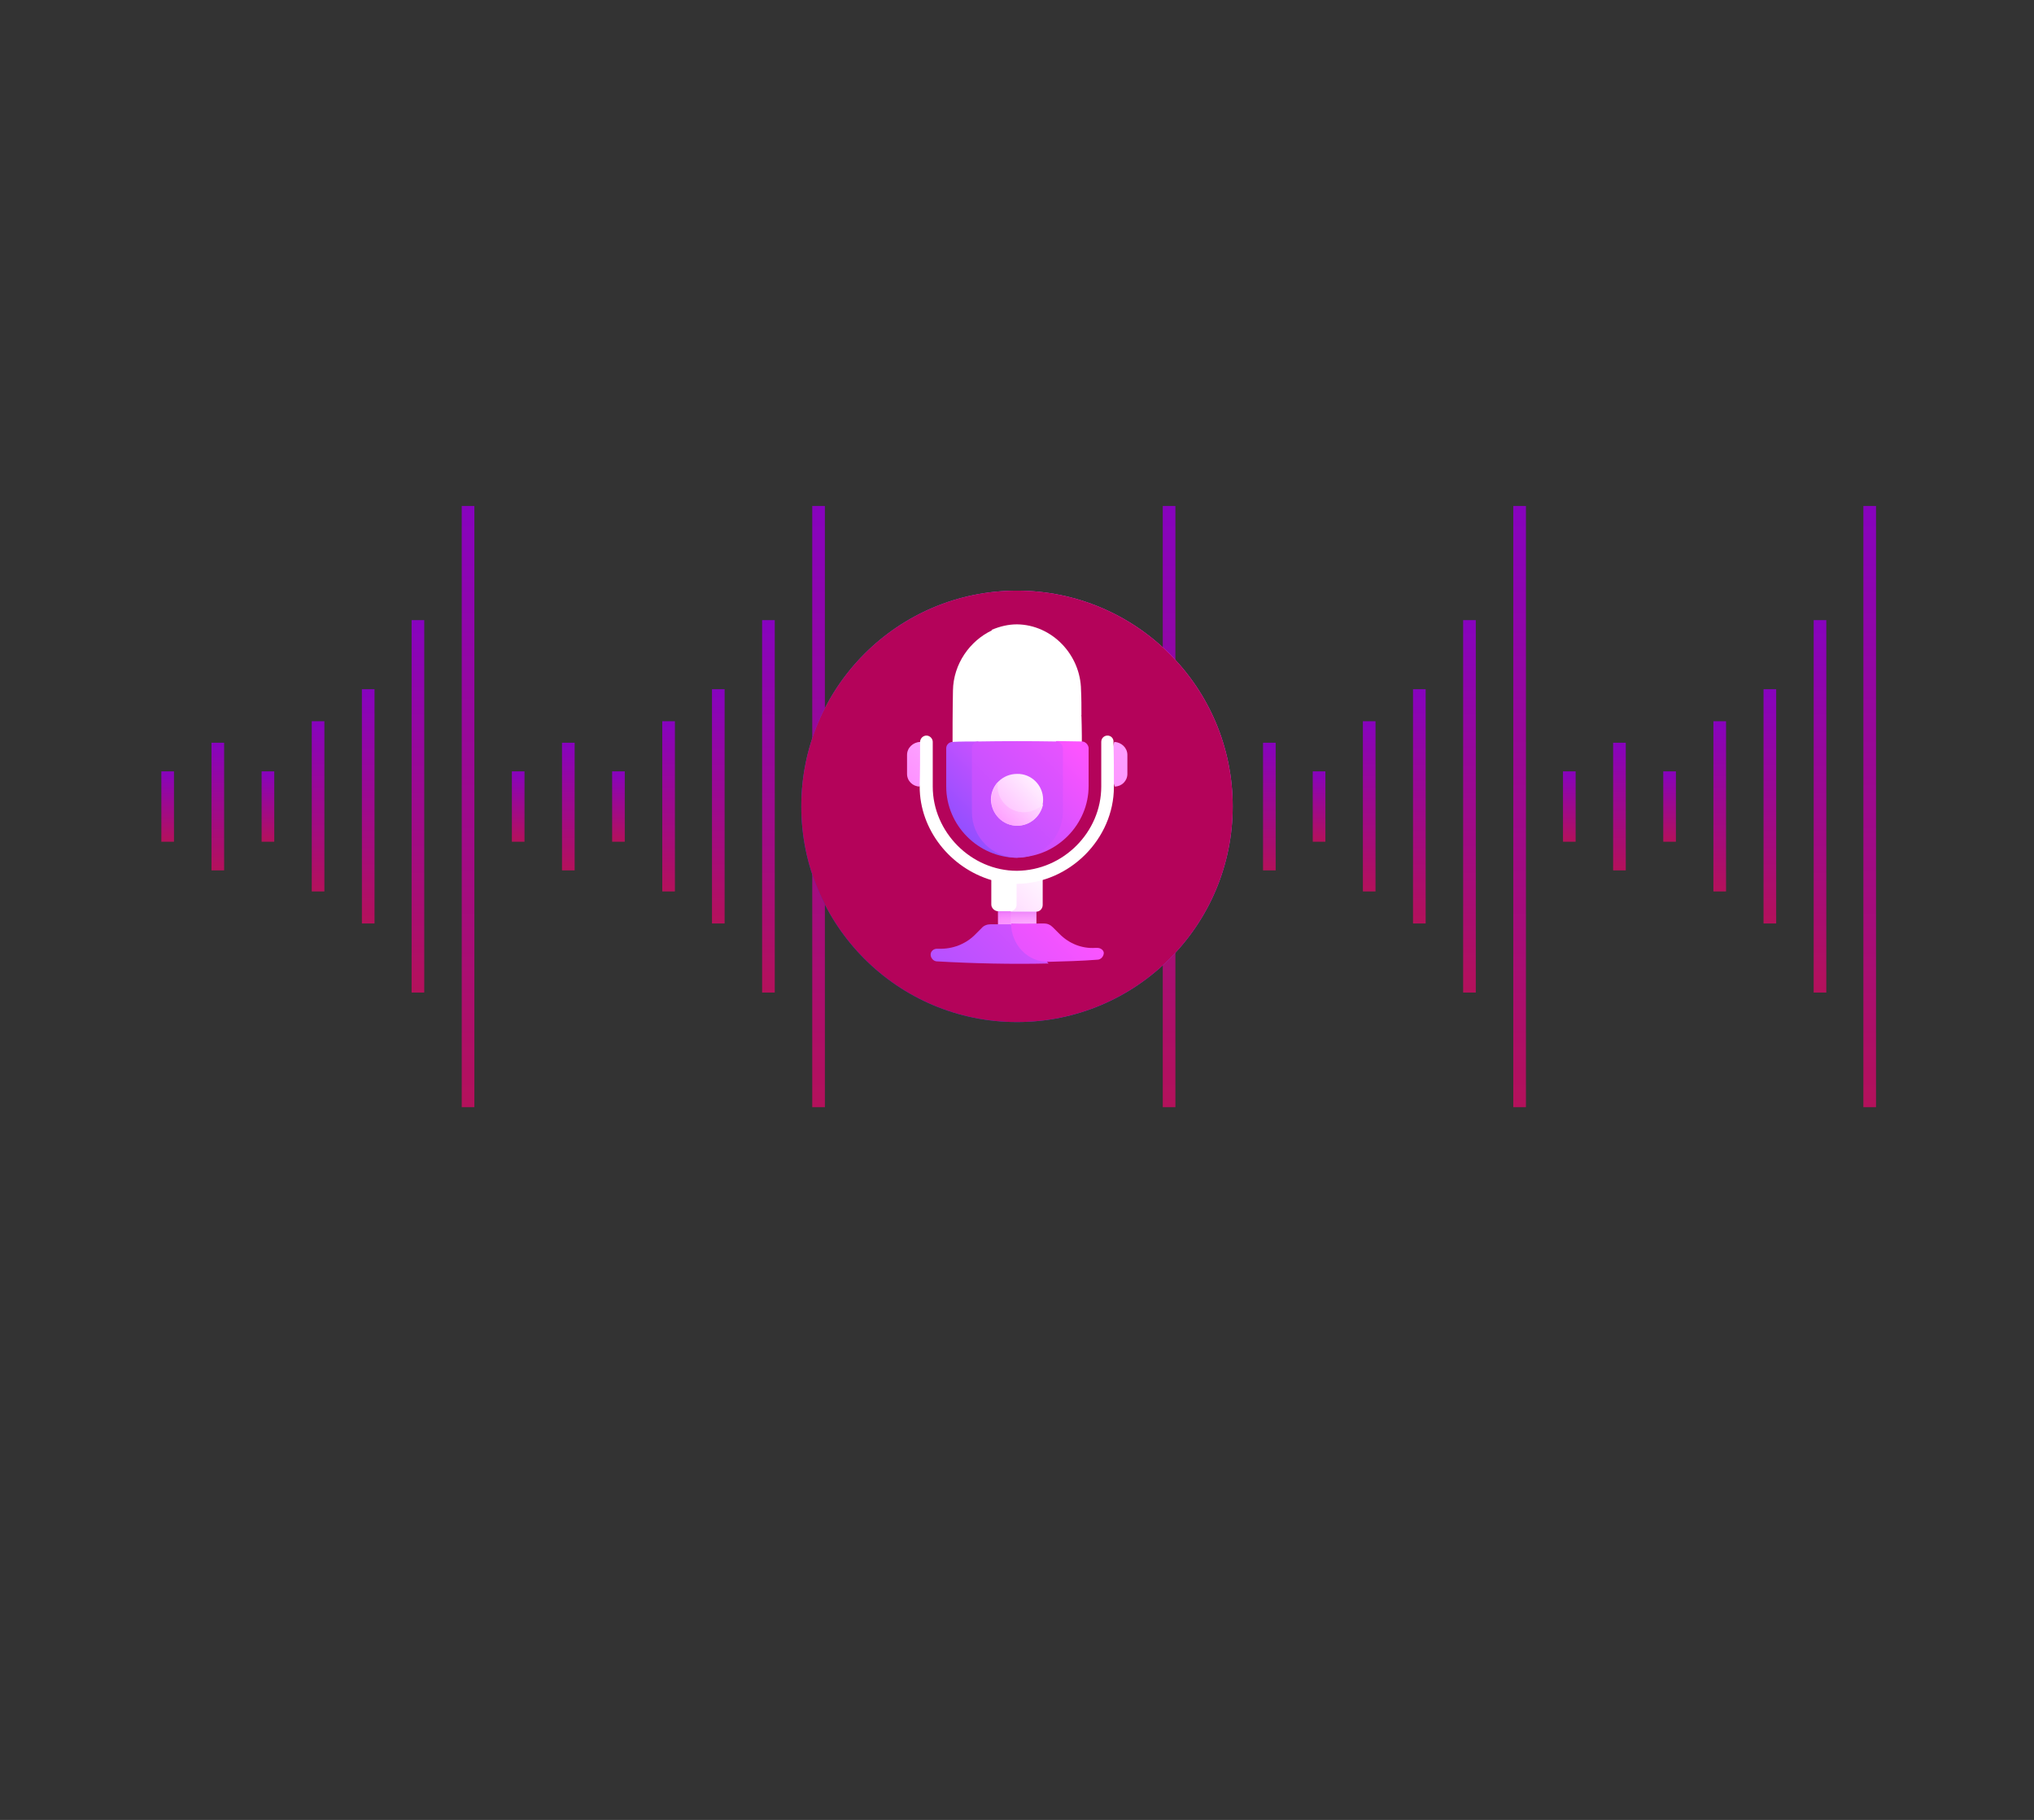 <?xml version="1.0" encoding="utf-8"?>
<!-- Generator: Adobe Illustrator 25.0.0, SVG Export Plug-In . SVG Version: 6.00 Build 0)  -->
<svg version="1.1" xmlns="http://www.w3.org/2000/svg" xmlns:xlink="http://www.w3.org/1999/xlink" x="0px" y="0px"
	 viewBox="0 0 482.8 432" style="enable-background:new 0 0 482.8 432;" xml:space="preserve">
<rect x="0" y="0" width="482.8" height="432" fill="#333333" stroke="none"/>
<style type="text/css">
	.st0{fill:none;stroke:url(#SVGID_1_);stroke-width:3;stroke-miterlimit:10;}
	.st1{fill:none;stroke:url(#SVGID_2_);stroke-width:3;stroke-miterlimit:10;}
	.st2{fill:none;stroke:url(#SVGID_3_);stroke-width:3;stroke-miterlimit:10;}
	.st3{fill:none;stroke:url(#SVGID_4_);stroke-width:3;stroke-miterlimit:10;}
	.st4{fill:none;stroke:url(#SVGID_5_);stroke-width:3;stroke-miterlimit:10;}
	.st5{fill:none;stroke:url(#SVGID_6_);stroke-width:3;stroke-miterlimit:10;}
	.st6{fill:none;stroke:url(#SVGID_7_);stroke-width:3;stroke-miterlimit:10;}
	.st7{fill:none;stroke:url(#SVGID_8_);stroke-width:3;stroke-miterlimit:10;}
	.st8{fill:none;stroke:url(#SVGID_9_);stroke-width:3;stroke-miterlimit:10;}
	.st9{fill:none;stroke:url(#SVGID_10_);stroke-width:3;stroke-miterlimit:10;}
	.st10{fill:none;stroke:url(#SVGID_11_);stroke-width:3;stroke-miterlimit:10;}
	.st11{fill:none;stroke:url(#SVGID_12_);stroke-width:3;stroke-miterlimit:10;}
	.st12{fill:none;stroke:url(#SVGID_13_);stroke-width:3;stroke-miterlimit:10;}
	.st13{fill:none;stroke:url(#SVGID_14_);stroke-width:3;stroke-miterlimit:10;}
	.st14{fill:none;stroke:url(#SVGID_15_);stroke-width:3;stroke-miterlimit:10;}
	.st15{fill:none;stroke:url(#SVGID_16_);stroke-width:3;stroke-miterlimit:10;}
	.st16{fill:none;stroke:url(#SVGID_17_);stroke-width:3;stroke-miterlimit:10;}
	.st17{fill:none;stroke:url(#SVGID_18_);stroke-width:3;stroke-miterlimit:10;}
	.st18{fill:none;stroke:url(#SVGID_19_);stroke-width:3;stroke-miterlimit:10;}
	.st19{fill:none;stroke:url(#SVGID_20_);stroke-width:3;stroke-miterlimit:10;}
	.st20{fill:none;stroke:url(#SVGID_21_);stroke-width:3;stroke-miterlimit:10;}
	.st21{fill:none;stroke:url(#SVGID_22_);stroke-width:3;stroke-miterlimit:10;}
	.st22{fill:none;stroke:url(#SVGID_23_);stroke-width:3;stroke-miterlimit:10;}
	.st23{fill:none;stroke:url(#SVGID_24_);stroke-width:3;stroke-miterlimit:10;}
	.st24{fill:none;stroke:url(#SVGID_25_);stroke-width:3;stroke-miterlimit:10;}
	.st25{fill:none;stroke:url(#SVGID_26_);stroke-width:3;stroke-miterlimit:10;}
	.st26{fill:none;stroke:url(#SVGID_27_);stroke-width:3;stroke-miterlimit:10;}
	.st27{fill:none;stroke:url(#SVGID_28_);stroke-width:3;stroke-miterlimit:10;}
	.st28{fill:none;stroke:url(#SVGID_29_);stroke-width:3;stroke-miterlimit:10;}
	.st29{fill:none;stroke:url(#SVGID_30_);stroke-width:3;stroke-miterlimit:10;}
	.st30{fill:none;stroke:url(#SVGID_31_);stroke-width:3;stroke-miterlimit:10;}
	.st31{fill:none;stroke:url(#SVGID_32_);stroke-width:3;stroke-miterlimit:10;}
	.st32{fill:none;stroke:url(#SVGID_33_);stroke-width:3;stroke-miterlimit:10;}
	.st33{fill:none;stroke:url(#SVGID_34_);stroke-width:3;stroke-miterlimit:10;}
	.st34{fill:none;stroke:url(#SVGID_35_);stroke-width:3;stroke-miterlimit:10;}
	.st35{fill:url(#SVGID_36_);}
	.st36{fill:#B4035A;}
	.st37{fill:#FFFFFF;}
	.st38{fill:url(#SVGID_37_);}
	.st39{fill:url(#SVGID_38_);}
	.st40{fill:url(#SVGID_39_);}
	.st41{fill:url(#SVGID_40_);}
	.st42{fill:url(#SVGID_41_);}
	.st43{fill:url(#SVGID_42_);}
	.st44{fill:url(#SVGID_43_);}
	.st45{fill:url(#SVGID_44_);}
	.st46{fill:url(#SVGID_45_);}
	.st47{fill:url(#SVGID_46_);}
	.st48{fill:url(#SVGID_47_);}
	.st49{fill:url(#SVGID_48_);}
	.st50{fill:url(#SVGID_49_);}
	.st51{fill:url(#SVGID_50_);}
</style>
<g id="voix_off">
	<linearGradient id="SVGID_1_" gradientUnits="userSpaceOnUse" x1="39.82" y1="199.809" x2="39.82" y2="183.056">
		<stop  offset="0" style="stop-color:#B4115B"/>
		<stop  offset="1" style="stop-color:#8703BE"/>
	</linearGradient>
	<line class="st0" x1="39.8" y1="183.1" x2="39.8" y2="199.8"/>
	<linearGradient id="SVGID_2_" gradientUnits="userSpaceOnUse" x1="63.586" y1="199.809" x2="63.586" y2="183.056">
		<stop  offset="0" style="stop-color:#B4115B"/>
		<stop  offset="1" style="stop-color:#8703BE"/>
	</linearGradient>
	<line class="st1" x1="63.6" y1="183.1" x2="63.6" y2="199.8"/>
	<linearGradient id="SVGID_3_" gradientUnits="userSpaceOnUse" x1="51.703" y1="206.587" x2="51.703" y2="176.278">
		<stop  offset="0" style="stop-color:#B4115B"/>
		<stop  offset="1" style="stop-color:#8703BE"/>
	</linearGradient>
	<line class="st2" x1="51.7" y1="176.3" x2="51.7" y2="206.6"/>
	<linearGradient id="SVGID_4_" gradientUnits="userSpaceOnUse" x1="75.469" y1="211.639" x2="75.469" y2="171.226">
		<stop  offset="0" style="stop-color:#B4115B"/>
		<stop  offset="1" style="stop-color:#8703BE"/>
	</linearGradient>
	<line class="st3" x1="75.5" y1="171.2" x2="75.5" y2="211.6"/>
	<linearGradient id="SVGID_5_" gradientUnits="userSpaceOnUse" x1="87.353" y1="219.216" x2="87.353" y2="163.649">
		<stop  offset="0" style="stop-color:#B4115B"/>
		<stop  offset="1" style="stop-color:#8703BE"/>
	</linearGradient>
	<line class="st4" x1="87.4" y1="163.6" x2="87.4" y2="219.2"/>
	<linearGradient id="SVGID_6_" gradientUnits="userSpaceOnUse" x1="99.236" y1="235.633" x2="99.236" y2="147.232">
		<stop  offset="0" style="stop-color:#B4115B"/>
		<stop  offset="1" style="stop-color:#8703BE"/>
	</linearGradient>
	<line class="st5" x1="99.2" y1="147.2" x2="99.2" y2="235.6"/>
	<linearGradient id="SVGID_7_" gradientUnits="userSpaceOnUse" x1="111.119" y1="262.801" x2="111.119" y2="120.064">
		<stop  offset="0" style="stop-color:#B4115B"/>
		<stop  offset="1" style="stop-color:#8703BE"/>
	</linearGradient>
	<line class="st6" x1="111.1" y1="120.1" x2="111.1" y2="262.8"/>
	<linearGradient id="SVGID_8_" gradientUnits="userSpaceOnUse" x1="123.002" y1="199.809" x2="123.002" y2="183.056">
		<stop  offset="0" style="stop-color:#B4115B"/>
		<stop  offset="1" style="stop-color:#8703BE"/>
	</linearGradient>
	<line class="st7" x1="123" y1="183.1" x2="123" y2="199.8"/>
	<linearGradient id="SVGID_9_" gradientUnits="userSpaceOnUse" x1="146.769" y1="199.809" x2="146.769" y2="183.056">
		<stop  offset="0" style="stop-color:#B4115B"/>
		<stop  offset="1" style="stop-color:#8703BE"/>
	</linearGradient>
	<line class="st8" x1="146.8" y1="183.1" x2="146.8" y2="199.8"/>
	<linearGradient id="SVGID_10_" gradientUnits="userSpaceOnUse" x1="134.885" y1="206.587" x2="134.885" y2="176.278">
		<stop  offset="0" style="stop-color:#B4115B"/>
		<stop  offset="1" style="stop-color:#8703BE"/>
	</linearGradient>
	<line class="st9" x1="134.9" y1="176.3" x2="134.9" y2="206.6"/>
	<linearGradient id="SVGID_11_" gradientUnits="userSpaceOnUse" x1="158.652" y1="211.639" x2="158.652" y2="171.226">
		<stop  offset="0" style="stop-color:#B4115B"/>
		<stop  offset="1" style="stop-color:#8703BE"/>
	</linearGradient>
	<line class="st10" x1="158.7" y1="171.2" x2="158.7" y2="211.6"/>
	<linearGradient id="SVGID_12_" gradientUnits="userSpaceOnUse" x1="170.535" y1="219.216" x2="170.535" y2="163.649">
		<stop  offset="0" style="stop-color:#B4115B"/>
		<stop  offset="1" style="stop-color:#8703BE"/>
	</linearGradient>
	<line class="st11" x1="170.5" y1="163.6" x2="170.5" y2="219.2"/>
	<linearGradient id="SVGID_13_" gradientUnits="userSpaceOnUse" x1="182.418" y1="235.633" x2="182.418" y2="147.232">
		<stop  offset="0" style="stop-color:#B4115B"/>
		<stop  offset="1" style="stop-color:#8703BE"/>
	</linearGradient>
	<line class="st12" x1="182.4" y1="147.2" x2="182.4" y2="235.6"/>
	<linearGradient id="SVGID_14_" gradientUnits="userSpaceOnUse" x1="194.301" y1="262.801" x2="194.301" y2="120.064">
		<stop  offset="0" style="stop-color:#B4115B"/>
		<stop  offset="1" style="stop-color:#8703BE"/>
	</linearGradient>
	<line class="st13" x1="194.3" y1="120.1" x2="194.3" y2="262.8"/>
	<linearGradient id="SVGID_15_" gradientUnits="userSpaceOnUse" x1="206.185" y1="199.809" x2="206.185" y2="183.056">
		<stop  offset="0" style="stop-color:#B4115B"/>
		<stop  offset="1" style="stop-color:#8703BE"/>
	</linearGradient>
	<line class="st14" x1="206.2" y1="183.1" x2="206.2" y2="199.8"/>
	<linearGradient id="SVGID_16_" gradientUnits="userSpaceOnUse" x1="229.951" y1="199.809" x2="229.951" y2="183.056">
		<stop  offset="0" style="stop-color:#B4115B"/>
		<stop  offset="1" style="stop-color:#8703BE"/>
	</linearGradient>
	<line class="st15" x1="230" y1="183.1" x2="230" y2="199.8"/>
	<linearGradient id="SVGID_17_" gradientUnits="userSpaceOnUse" x1="218.068" y1="206.587" x2="218.068" y2="176.278">
		<stop  offset="0" style="stop-color:#B4115B"/>
		<stop  offset="1" style="stop-color:#8703BE"/>
	</linearGradient>
	<line class="st16" x1="218.1" y1="176.3" x2="218.1" y2="206.6"/>
	<linearGradient id="SVGID_18_" gradientUnits="userSpaceOnUse" x1="241.834" y1="211.639" x2="241.834" y2="171.226">
		<stop  offset="0" style="stop-color:#B4115B"/>
		<stop  offset="1" style="stop-color:#8703BE"/>
	</linearGradient>
	<line class="st17" x1="241.8" y1="171.2" x2="241.8" y2="211.6"/>
	<linearGradient id="SVGID_19_" gradientUnits="userSpaceOnUse" x1="253.718" y1="219.216" x2="253.718" y2="163.649">
		<stop  offset="0" style="stop-color:#B4115B"/>
		<stop  offset="1" style="stop-color:#8703BE"/>
	</linearGradient>
	<line class="st18" x1="253.7" y1="163.6" x2="253.7" y2="219.2"/>
	<linearGradient id="SVGID_20_" gradientUnits="userSpaceOnUse" x1="265.601" y1="235.633" x2="265.601" y2="147.232">
		<stop  offset="0" style="stop-color:#B4115B"/>
		<stop  offset="1" style="stop-color:#8703BE"/>
	</linearGradient>
	<line class="st19" x1="265.6" y1="147.2" x2="265.6" y2="235.6"/>
	<linearGradient id="SVGID_21_" gradientUnits="userSpaceOnUse" x1="277.484" y1="262.801" x2="277.484" y2="120.064">
		<stop  offset="0" style="stop-color:#B4115B"/>
		<stop  offset="1" style="stop-color:#8703BE"/>
	</linearGradient>
	<line class="st20" x1="277.5" y1="120.1" x2="277.5" y2="262.8"/>
	<linearGradient id="SVGID_22_" gradientUnits="userSpaceOnUse" x1="289.367" y1="199.809" x2="289.367" y2="183.056">
		<stop  offset="0" style="stop-color:#B4115B"/>
		<stop  offset="1" style="stop-color:#8703BE"/>
	</linearGradient>
	<line class="st21" x1="289.4" y1="183.1" x2="289.4" y2="199.8"/>
	<linearGradient id="SVGID_23_" gradientUnits="userSpaceOnUse" x1="313.134" y1="199.809" x2="313.134" y2="183.056">
		<stop  offset="0" style="stop-color:#B4115B"/>
		<stop  offset="1" style="stop-color:#8703BE"/>
	</linearGradient>
	<line class="st22" x1="313.1" y1="183.1" x2="313.1" y2="199.8"/>
	<linearGradient id="SVGID_24_" gradientUnits="userSpaceOnUse" x1="301.25" y1="206.587" x2="301.25" y2="176.278">
		<stop  offset="0" style="stop-color:#B4115B"/>
		<stop  offset="1" style="stop-color:#8703BE"/>
	</linearGradient>
	<line class="st23" x1="301.3" y1="176.3" x2="301.3" y2="206.6"/>
	<linearGradient id="SVGID_25_" gradientUnits="userSpaceOnUse" x1="325.017" y1="211.639" x2="325.017" y2="171.226">
		<stop  offset="0" style="stop-color:#B4115B"/>
		<stop  offset="1" style="stop-color:#8703BE"/>
	</linearGradient>
	<line class="st24" x1="325" y1="171.2" x2="325" y2="211.6"/>
	<linearGradient id="SVGID_26_" gradientUnits="userSpaceOnUse" x1="336.9" y1="219.216" x2="336.9" y2="163.649">
		<stop  offset="0" style="stop-color:#B4115B"/>
		<stop  offset="1" style="stop-color:#8703BE"/>
	</linearGradient>
	<line class="st25" x1="336.9" y1="163.6" x2="336.9" y2="219.2"/>
	<linearGradient id="SVGID_27_" gradientUnits="userSpaceOnUse" x1="348.783" y1="235.633" x2="348.783" y2="147.232">
		<stop  offset="0" style="stop-color:#B4115B"/>
		<stop  offset="1" style="stop-color:#8703BE"/>
	</linearGradient>
	<line class="st26" x1="348.8" y1="147.2" x2="348.8" y2="235.6"/>
	<linearGradient id="SVGID_28_" gradientUnits="userSpaceOnUse" x1="360.666" y1="262.801" x2="360.666" y2="120.064">
		<stop  offset="0" style="stop-color:#B4115B"/>
		<stop  offset="1" style="stop-color:#8703BE"/>
	</linearGradient>
	<line class="st27" x1="360.7" y1="120.1" x2="360.7" y2="262.8"/>
	<linearGradient id="SVGID_29_" gradientUnits="userSpaceOnUse" x1="372.55" y1="199.809" x2="372.55" y2="183.056">
		<stop  offset="0" style="stop-color:#B4115B"/>
		<stop  offset="1" style="stop-color:#8703BE"/>
	</linearGradient>
	<line class="st28" x1="372.5" y1="183.1" x2="372.5" y2="199.8"/>
	<linearGradient id="SVGID_30_" gradientUnits="userSpaceOnUse" x1="396.316" y1="199.809" x2="396.316" y2="183.056">
		<stop  offset="0" style="stop-color:#B4115B"/>
		<stop  offset="1" style="stop-color:#8703BE"/>
	</linearGradient>
	<line class="st29" x1="396.3" y1="183.1" x2="396.3" y2="199.8"/>
	<linearGradient id="SVGID_31_" gradientUnits="userSpaceOnUse" x1="384.433" y1="206.587" x2="384.433" y2="176.278">
		<stop  offset="0" style="stop-color:#B4115B"/>
		<stop  offset="1" style="stop-color:#8703BE"/>
	</linearGradient>
	<line class="st30" x1="384.4" y1="176.3" x2="384.4" y2="206.6"/>
	<linearGradient id="SVGID_32_" gradientUnits="userSpaceOnUse" x1="408.199" y1="211.639" x2="408.199" y2="171.226">
		<stop  offset="0" style="stop-color:#B4115B"/>
		<stop  offset="1" style="stop-color:#8703BE"/>
	</linearGradient>
	<line class="st31" x1="408.2" y1="171.2" x2="408.2" y2="211.6"/>
	<linearGradient id="SVGID_33_" gradientUnits="userSpaceOnUse" x1="420.083" y1="219.216" x2="420.083" y2="163.649">
		<stop  offset="0" style="stop-color:#B4115B"/>
		<stop  offset="1" style="stop-color:#8703BE"/>
	</linearGradient>
	<line class="st32" x1="420.1" y1="163.6" x2="420.1" y2="219.2"/>
	<linearGradient id="SVGID_34_" gradientUnits="userSpaceOnUse" x1="431.966" y1="235.633" x2="431.966" y2="147.232">
		<stop  offset="0" style="stop-color:#B4115B"/>
		<stop  offset="1" style="stop-color:#8703BE"/>
	</linearGradient>
	<line class="st33" x1="432" y1="147.2" x2="432" y2="235.6"/>
	<linearGradient id="SVGID_35_" gradientUnits="userSpaceOnUse" x1="443.849" y1="262.801" x2="443.849" y2="120.064">
		<stop  offset="0" style="stop-color:#B4115B"/>
		<stop  offset="1" style="stop-color:#8703BE"/>
	</linearGradient>
	<line class="st34" x1="443.8" y1="120.1" x2="443.8" y2="262.8"/>
</g>
<g id="micro">
	<g>
		
			<linearGradient id="SVGID_36_" gradientUnits="userSpaceOnUse" x1="205.213" y1="208.458" x2="277.637" y2="280.882" gradientTransform="matrix(1 0 0 -1 0 436.102)">
			<stop  offset="0" style="stop-color:#0056E0"/>
			<stop  offset="1" style="stop-color:#FC54FF"/>
		</linearGradient>
		<circle class="st35" cx="241.4" cy="191.4" r="51.2"/>
		<circle class="st36" cx="241.4" cy="191.4" r="51.2"/>
		<path class="st37" d="M235.5,149.6c-5.3,2.5-9.2,8-9.3,14.3c-0.1,5.1-0.1,10.2-0.1,15.2c10.2-0.1,20.5-0.1,30.7,0
			c0-3,0-6.1-0.1-9.1C249.5,163.1,242.4,156.2,235.5,149.6L235.5,149.6z"/>
		<path class="st37" d="M241.4,148.2c-2.1,0-4.1,0.5-6,1.3c0.5,11.3,9.8,20.1,21.3,20.4c0-2,0-4.1-0.1-6.1
			C256.5,155.4,249.7,148.3,241.4,148.2z"/>
		
			<linearGradient id="SVGID_37_" gradientUnits="userSpaceOnUse" x1="195.511" y1="171.607" x2="256.957" y2="233.053" gradientTransform="matrix(1 0 0 -1 0 436.102)">
			<stop  offset="0" style="stop-color:#FC54FF"/>
			<stop  offset="0.22" style="stop-color:#FD75FF"/>
			<stop  offset="0.702" style="stop-color:#FEC8FF"/>
			<stop  offset="1" style="stop-color:#FFFFFF"/>
		</linearGradient>
		<path class="st38" d="M238.4,213.2c0,3.1,0,6.1,0,9.2c2.5,0,5,0,7.6,0c0-3.1,0-6.1,0-9.2C243.5,213.2,240.9,213.2,238.4,213.2
			L238.4,213.2z"/>
		
			<linearGradient id="SVGID_38_" gradientUnits="userSpaceOnUse" x1="211.504" y1="191.377" x2="256.1" y2="235.973" gradientTransform="matrix(1 0 0 -1 0 436.102)">
			<stop  offset="0" style="stop-color:#FC54FF"/>
			<stop  offset="0.22" style="stop-color:#FD75FF"/>
			<stop  offset="0.702" style="stop-color:#FEC8FF"/>
			<stop  offset="1" style="stop-color:#FFFFFF"/>
		</linearGradient>
		<path class="st39" d="M236.9,213.2c0,3.1,0,6.1,0,9.2c1,0,2,0,3,0c0-3.1,0-6.2,0-9.2C238.9,213.2,237.9,213.2,236.9,213.2
			L236.9,213.2z"/>
		
			<linearGradient id="SVGID_39_" gradientUnits="userSpaceOnUse" x1="241.425" y1="212.487" x2="241.425" y2="221.733" gradientTransform="matrix(1 0 0 -1 0 436.102)">
			<stop  offset="0" style="stop-color:#FC54FF;stop-opacity:0"/>
			<stop  offset="0.438" style="stop-color:#FA53FE;stop-opacity:0.291"/>
			<stop  offset="0.596" style="stop-color:#F34DFC;stop-opacity:0.395"/>
			<stop  offset="0.708" style="stop-color:#E844F8;stop-opacity:0.47"/>
			<stop  offset="0.799" style="stop-color:#D738F3;stop-opacity:0.53"/>
			<stop  offset="0.877" style="stop-color:#C127EC;stop-opacity:0.582"/>
			<stop  offset="0.945" style="stop-color:#A613E3;stop-opacity:0.627"/>
			<stop  offset="0.995" style="stop-color:#8D00DB;stop-opacity:0.66"/>
		</linearGradient>
		<path class="st40" d="M236.9,213.2c0,3.1,0,6.1,0,9.2c3,0,6,0,9.1,0c0-3.1,0-6.1,0-9.2C242.9,213.2,239.9,213.2,236.9,213.2z"/>
		
			<linearGradient id="SVGID_40_" gradientUnits="userSpaceOnUse" x1="192.218" y1="172.996" x2="250.03" y2="230.807" gradientTransform="matrix(1 0 0 -1 0 436.102)">
			<stop  offset="0" style="stop-color:#FC54FF"/>
			<stop  offset="0.22" style="stop-color:#FD75FF"/>
			<stop  offset="0.702" style="stop-color:#FEC8FF"/>
			<stop  offset="1" style="stop-color:#FFFFFF"/>
		</linearGradient>
		<path class="st41" d="M239.9,207.9c0,2.8,0,5.6,0,8.5c2,0,4.1,0,6.1,0c0.8,0,1.5-0.7,1.5-1.6c0-2.3,0-4.6,0-6.9
			C245,207.9,242.4,207.9,239.9,207.9z"/>
		
			<linearGradient id="SVGID_41_" gradientUnits="userSpaceOnUse" x1="188.516" y1="225.417" x2="256.883" y2="293.784" gradientTransform="matrix(1 0 0 -1 0 436.102)">
			<stop  offset="0" style="stop-color:#FC54FF"/>
			<stop  offset="0.22" style="stop-color:#FD75FF"/>
			<stop  offset="0.702" style="stop-color:#FEC8FF"/>
			<stop  offset="1" style="stop-color:#FFFFFF"/>
		</linearGradient>
		<path class="st42" d="M215.3,183.7c0-1.5,0-3,0-4.5c0-1.7,1.4-3,3.1-3.1c0,0,1.5,5.3,1.5,5.3c-0.5,1.8-1,3.5-1.6,5.3
			C216.7,186.7,215.3,185.4,215.3,183.7z"/>
		
			<linearGradient id="SVGID_42_" gradientUnits="userSpaceOnUse" x1="219.99" y1="209.536" x2="323.157" y2="312.703" gradientTransform="matrix(1 0 0 -1 0 436.102)">
			<stop  offset="0" style="stop-color:#FC54FF"/>
			<stop  offset="0.22" style="stop-color:#FD75FF"/>
			<stop  offset="0.702" style="stop-color:#FEC8FF"/>
			<stop  offset="1" style="stop-color:#FFFFFF"/>
		</linearGradient>
		<path class="st43" d="M267.6,183.7c0-1.5,0-3,0-4.5c0-1.7-1.4-3-3.1-3.1c0,0-1.5,5.3-1.5,5.3c0.5,1.8,1,3.5,1.6,5.3
			C266.2,186.7,267.6,185.4,267.6,183.7z"/>
		<path class="st37" d="M262.9,174.6c-0.8,0-1.5,0.6-1.5,1.5c0,3.5,0,7.1,0,10.6c0,10.8-9,19.9-20,20c-10.9,0-20-9.2-20-20
			c0-3.5,0-7.1,0-10.6c0-0.8-0.7-1.5-1.5-1.5c-0.8,0-1.5,0.7-1.5,1.5c0,3.5,0,7-0.1,10.6c0,10.3,7.3,19.3,17,22.2c0,2,0,3.9,0,5.8
			c0,0.8,0.7,1.5,1.5,1.6c1,0,2,0,3,0c0.8,0,1.5-0.7,1.5-1.5c0-1.7,0-3.3,0-5c12.6-0.1,23.1-10.7,23.1-23c0-3.5,0-7-0.1-10.6
			C264.4,175.3,263.7,174.6,262.9,174.6L262.9,174.6z"/>
		
			<linearGradient id="SVGID_43_" gradientUnits="userSpaceOnUse" x1="205.584" y1="218.428" x2="251.474" y2="264.318" gradientTransform="matrix(1 0 0 -1 0 436.102)">
			<stop  offset="0" style="stop-color:#364AFF"/>
			<stop  offset="1" style="stop-color:#FC54FF"/>
		</linearGradient>
		<path class="st44" d="M232.2,176c-2,0-4.1,0-6.1,0.1c-0.8,0-1.5,0.7-1.5,1.5c0,3,0,6.1,0,9.1c0,9.2,7.6,16.9,16.9,16.9
			C238.4,194.4,235.3,185.1,232.2,176L232.2,176z"/>
		
			<linearGradient id="SVGID_44_" gradientUnits="userSpaceOnUse" x1="188.866" y1="179.902" x2="263.146" y2="254.182" gradientTransform="matrix(1 0 0 -1 0 436.102)">
			<stop  offset="0" style="stop-color:#364AFF"/>
			<stop  offset="1" style="stop-color:#FC54FF"/>
		</linearGradient>
		<path class="st45" d="M241.4,203.6C241.4,203.6,241.5,203.6,241.4,203.6C241.5,203.6,241.4,203.6,241.4,203.6z"/>
		
			<linearGradient id="SVGID_45_" gradientUnits="userSpaceOnUse" x1="192.059" y1="188.882" x2="258.768" y2="255.591" gradientTransform="matrix(1 0 0 -1 0 436.102)">
			<stop  offset="0" style="stop-color:#364AFF"/>
			<stop  offset="1" style="stop-color:#FC54FF"/>
		</linearGradient>
		<path class="st46" d="M256.8,176c-2,0-4.1-0.1-6.1-0.1c-2.9,9.2-5.8,18.4-8.7,27.6c9-0.3,16.4-7.9,16.4-16.9c0-3,0-6.1,0-9.1
			C258.3,176.7,257.6,176,256.8,176L256.8,176z"/>
		
			<linearGradient id="SVGID_46_" gradientUnits="userSpaceOnUse" x1="172.677" y1="180.278" x2="261.51" y2="269.111" gradientTransform="matrix(1 0 0 -1 0 436.102)">
			<stop  offset="0" style="stop-color:#364AFF"/>
			<stop  offset="1" style="stop-color:#FC54FF"/>
		</linearGradient>
		<path class="st47" d="M250.6,176c-6.1-0.1-12.3-0.1-18.4,0c-0.8,0-1.5,0.7-1.5,1.5c0,5.1,0,10.2,0,15.3c0,5.9,4.8,10.8,10.8,10.8
			c5.9,0,10.7-4.9,10.8-10.8c0-5.1,0-10.2,0-15.3C252.2,176.7,251.5,176,250.6,176L250.6,176z"/>
		
			<linearGradient id="SVGID_47_" gradientUnits="userSpaceOnUse" x1="217.801" y1="222.715" x2="248.429" y2="253.344" gradientTransform="matrix(1 0 0 -1 0 436.102)">
			<stop  offset="0" style="stop-color:#FC54FF"/>
			<stop  offset="0.22" style="stop-color:#FD75FF"/>
			<stop  offset="0.702" style="stop-color:#FEC8FF"/>
			<stop  offset="1" style="stop-color:#FFFFFF"/>
		</linearGradient>
		<path class="st48" d="M247.6,189.8c0,3.4-2.8,6.2-6.2,6.2c-3.4,0-6.1-2.8-6.2-6.2c0-3.4,2.8-6.1,6.2-6.1
			C244.8,183.6,247.6,186.4,247.6,189.8L247.6,189.8z"/>
		
			<linearGradient id="SVGID_48_" gradientUnits="userSpaceOnUse" x1="227.361" y1="232.273" x2="247.63" y2="252.542" gradientTransform="matrix(1 0 0 -1 0 436.102)">
			<stop  offset="0" style="stop-color:#FC54FF"/>
			<stop  offset="0.22" style="stop-color:#FD75FF"/>
			<stop  offset="0.702" style="stop-color:#FEC8FF"/>
			<stop  offset="1" style="stop-color:#FFFFFF"/>
		</linearGradient>
		<path class="st49" d="M243,192.8c-3.4,0-6.2-2.8-6.2-6.1c0-0.4,0-0.7,0.1-1.1c-1,1.1-1.6,2.6-1.6,4.2c0,3.4,2.8,6.2,6.2,6.2
			c3,0,5.5-2.2,6.1-5.1C246.4,192.1,244.7,192.8,243,192.8z"/>
		
			<linearGradient id="SVGID_49_" gradientUnits="userSpaceOnUse" x1="161.494" y1="135.494" x2="264.708" y2="238.708" gradientTransform="matrix(1 0 0 -1 0 436.102)">
			<stop  offset="0" style="stop-color:#364AFF"/>
			<stop  offset="1" style="stop-color:#FC54FF"/>
		</linearGradient>
		<path class="st50" d="M239.9,219.4c-1.6,0-3.2,0-4.8,0c-0.8,0-1.6,0.3-2.1,0.9c-0.5,0.5-1.1,1.1-1.6,1.6c-2.2,2.2-5.3,3.4-8.5,3.3
			c-0.2,0-0.4,0-0.5,0c-0.8,0-1.5,0.6-1.5,1.4c0,0.8,0.7,1.6,1.5,1.6c8.8,0.5,17.7,0.7,26.5,0.5C246,225.5,243,222.5,239.9,219.4
			L239.9,219.4z"/>
		
			<linearGradient id="SVGID_50_" gradientUnits="userSpaceOnUse" x1="157.547" y1="119.453" x2="255.744" y2="217.651" gradientTransform="matrix(1 0 0 -1 0 436.102)">
			<stop  offset="0" style="stop-color:#364AFF"/>
			<stop  offset="1" style="stop-color:#FC54FF"/>
		</linearGradient>
		<path class="st51" d="M260.5,225c-0.2,0-0.4,0-0.5,0c-3.2,0.2-6.2-1-8.5-3.3c-0.5-0.5-1.1-1.1-1.6-1.6c-0.6-0.6-1.3-0.9-2.1-0.9
			c-2.6,0-5.2,0.1-7.8,0c0,5.1,4.1,9.3,9,9.1c3.8-0.1,7.7-0.2,11.5-0.5c0.8,0,1.5-0.8,1.5-1.6C262,225.6,261.3,225,260.5,225
			L260.5,225z"/>
	</g>
</g>
</svg>

